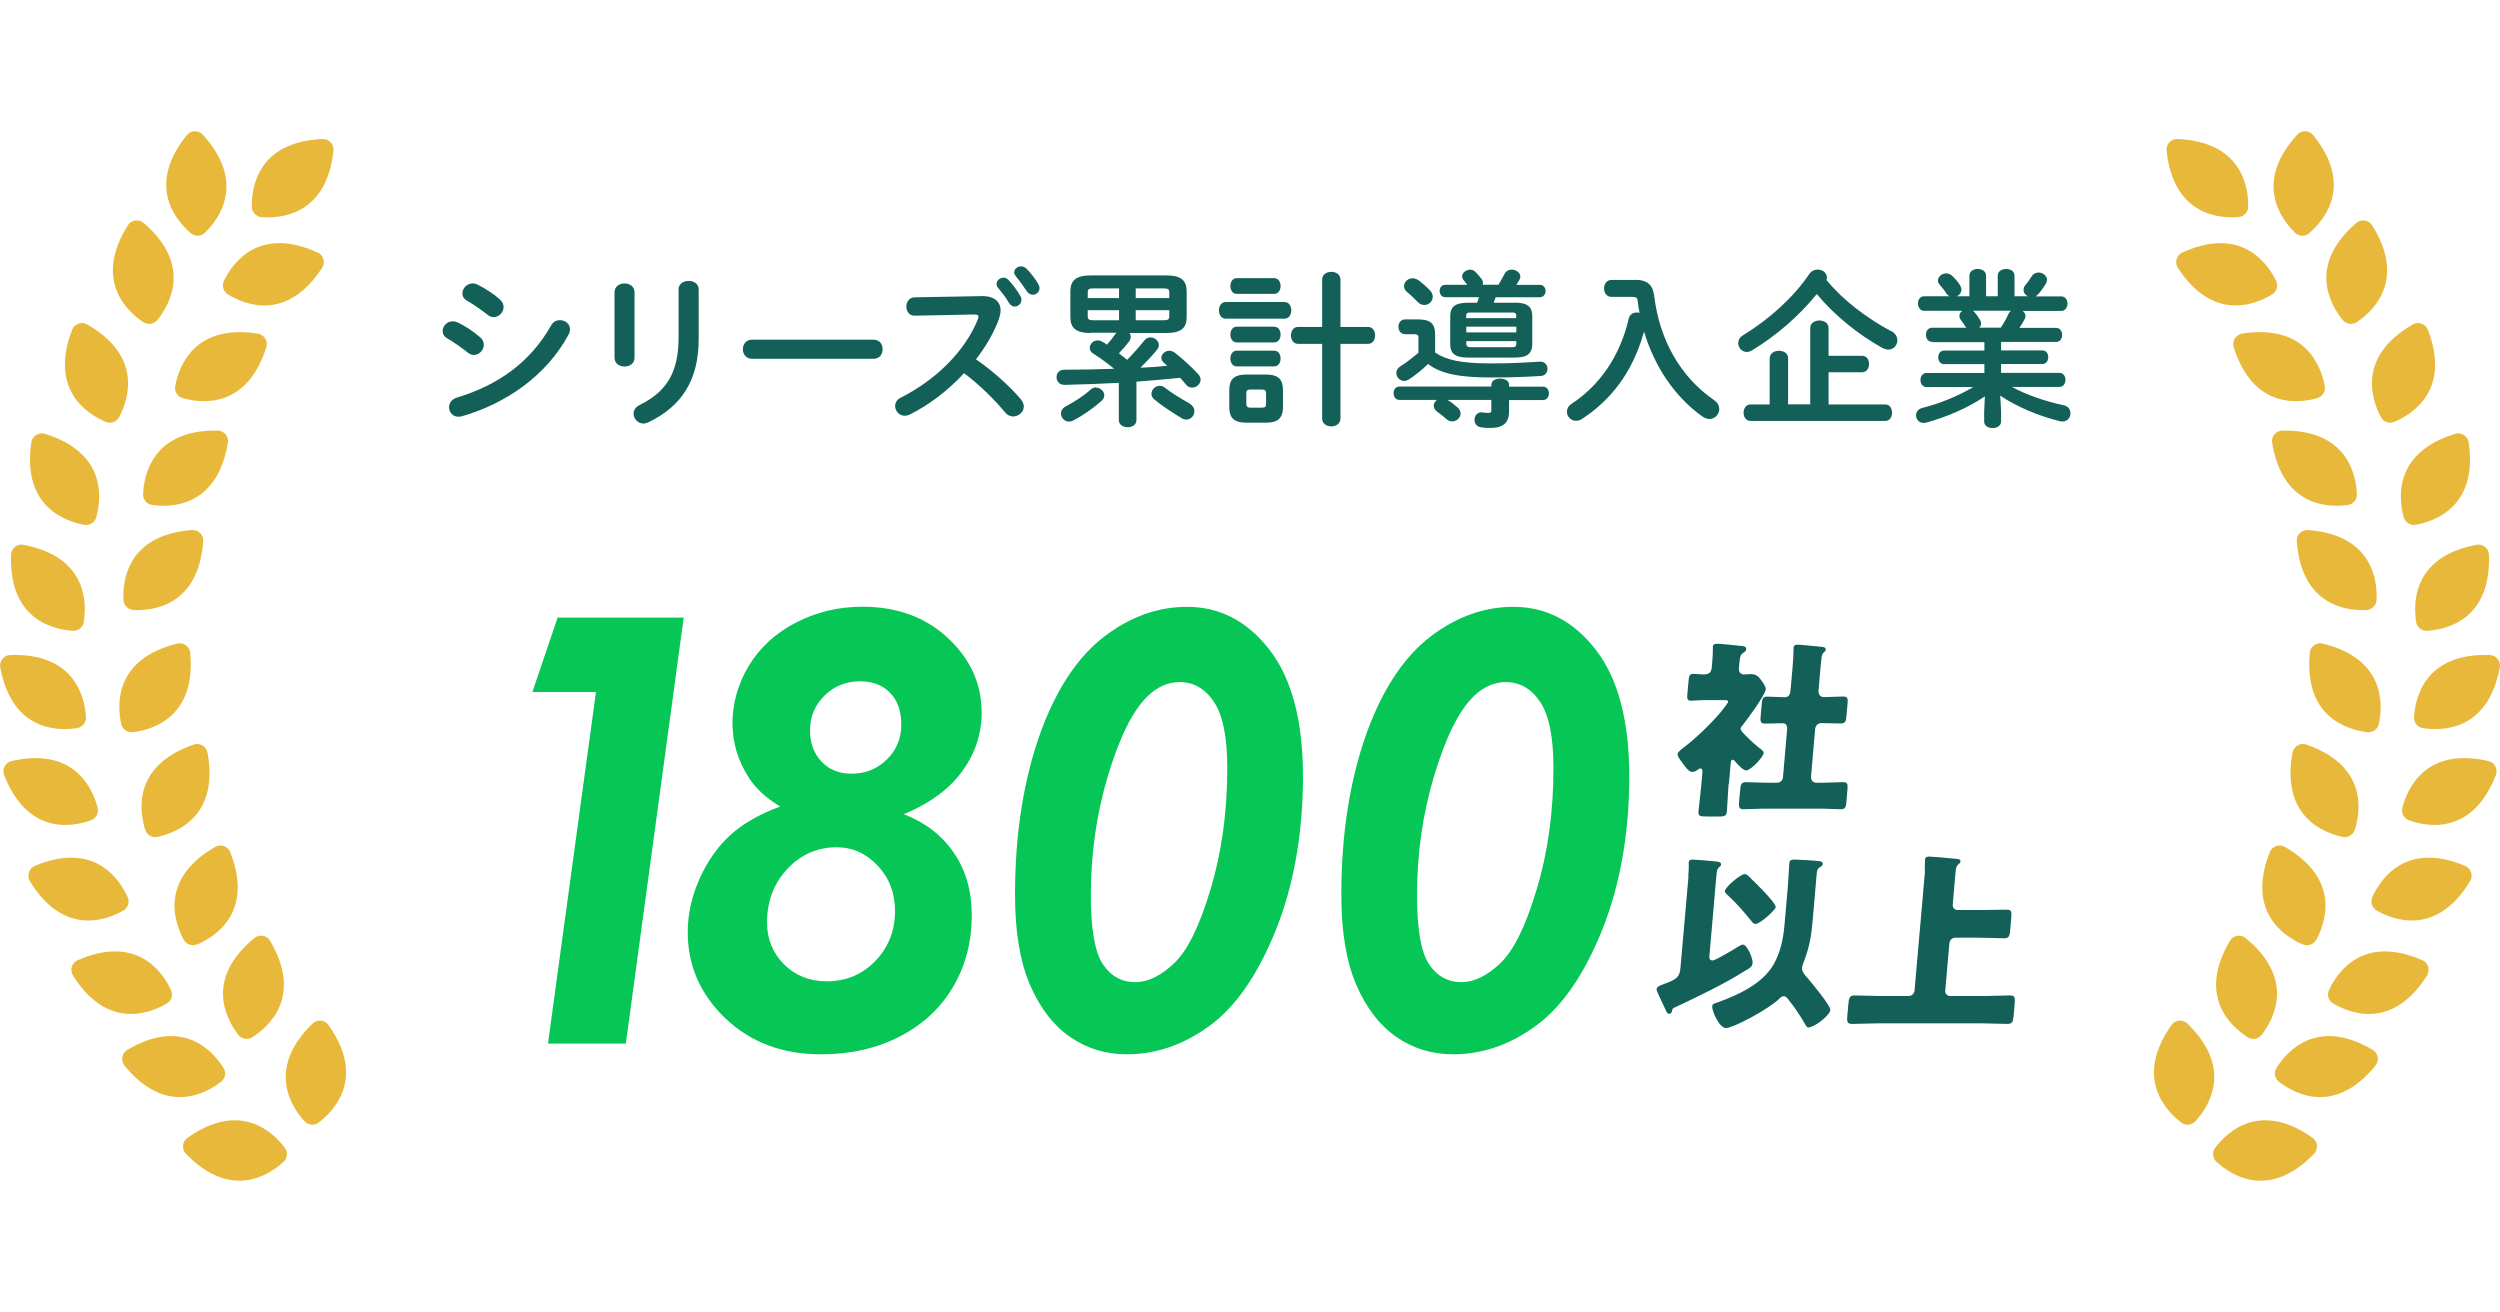<svg fill="none" height="106" viewBox="0 0 202 106" width="202" xmlns="http://www.w3.org/2000/svg" xmlns:xlink="http://www.w3.org/1999/xlink"><clipPath id="a"><path d="m0 .003h202v106h-202z"/></clipPath><g clip-path="url(#a)"><path d="m38.813 27.264c.202.173.279.395.279.597 0 .414-.365.819-.798.819-.164 0-.337-.058-.5-.193-.471-.376-1.183-.877-1.654-1.147-.269-.145-.375-.376-.375-.598 0-.395.346-.78.818-.78.125 0 .269.029.404.096.635.308 1.289.732 1.818 1.205zm6.435-1.397c.404 0 .808.299.808.732 0 .135-.038.279-.115.434-1.789 3.334-5.108 5.599-8.619 6.601-.096.029-.202.039-.279.039-.471 0-.76-.376-.76-.771 0-.308.192-.636.616-.771 3.328-1.002 5.954-2.852 7.638-5.849.173-.299.443-.414.712-.414zm-4.838-1.648c.202.173.279.395.279.597 0 .414-.366.809-.798.809-.164 0-.337-.058-.5-.193-.471-.376-1.183-.867-1.655-1.137-.269-.145-.375-.366-.375-.598 0-.395.365-.8.837-.8.125 0 .269.038.404.106.606.308 1.279.732 1.808 1.204z" fill="#136059"/><path d="m51.27 28.912c0 .463-.404.703-.808.703s-.808-.241-.808-.703v-5.3c0-.472.404-.713.808-.713s.808.241.808.713zm3.559-5.531c0-.463.404-.684.827-.684.394 0 .798.231.798.684v4.009c0 3.411-1.452 5.483-4.059 6.726-.144.068-.279.106-.404.106-.462 0-.798-.395-.798-.8 0-.26.144-.53.5-.703 2.251-1.108 3.136-2.737 3.136-5.445v-3.903z" fill="#136059"/><path d="m70.585 27.447c.49 0 .731.376.731.771s-.24.771-.731.771h-9.831c-.481 0-.731-.395-.731-.771s.24-.771.731-.771z" fill="#136059"/><path d="m79.261 23.92h.077c1 0 1.51.463 1.51 1.156 0 .212-.058.463-.144.732-.414 1.118-1.068 2.216-1.847 3.228 1.25.848 2.655 2.091 3.607 3.199.173.202.26.414.26.607 0 .443-.414.809-.866.809-.212 0-.462-.096-.644-.328-.837-1.012-2.078-2.245-3.318-3.17-1.308 1.417-2.866 2.592-4.396 3.344-.135.068-.269.096-.394.096-.452 0-.779-.395-.779-.781 0-.27.135-.53.462-.684 2.799-1.417 5.165-3.71 6.224-6.331.038-.077.048-.164.048-.212 0-.125-.106-.173-.337-.173l-4.819.096c-.442.01-.673-.366-.673-.732s.231-.742.664-.752l5.367-.096zm1.26-.983c0-.27.269-.501.568-.501.135 0 .279.058.404.193.337.366.702.838.943 1.272.067.106.096.212.096.328 0 .308-.269.54-.548.54-.173 0-.337-.096-.462-.299-.269-.472-.606-.886-.894-1.233-.077-.096-.106-.202-.106-.299zm1.433-.944c0-.27.269-.472.548-.472.144 0 .308.058.443.193.327.337.683.781.933 1.205.077.135.115.26.115.366 0 .308-.26.53-.539.53-.173 0-.366-.096-.5-.299-.269-.414-.606-.867-.885-1.214-.077-.096-.125-.202-.125-.299z" fill="#136059"/><path d="m88.13 26.907c-1.212 0-1.645-.414-1.645-1.291v-2.053c0-.886.433-1.31 1.645-1.31h6.108c1.212 0 1.645.414 1.645 1.31v2.053c0 .877-.433 1.291-1.645 1.291h-2.982c.067.077.106.193.106.308s-.038.26-.144.395c-.24.308-.51.617-.808.935.212.164.443.347.664.53.491-.501.943-1.012 1.376-1.551.144-.193.337-.26.51-.26.356 0 .673.279.673.617 0 .135-.058.28-.173.414-.443.53-.875.983-1.318 1.417.731-.029 1.452-.077 2.174-.164l-.269-.231c-.144-.125-.212-.27-.212-.405 0-.299.298-.569.644-.569.135 0 .279.038.433.144.616.472 1.452 1.243 1.924 1.763.115.135.173.28.173.434 0 .337-.327.636-.683.636-.173 0-.365-.068-.51-.26-.135-.164-.279-.337-.462-.53-1.173.125-2.357.212-3.53.308v3.103c0 .395-.356.578-.712.578s-.712-.193-.712-.578v-3.007c-1.51.077-2.991.135-4.396.164-.423 0-.635-.308-.635-.617 0-.308.202-.607.616-.607 1.279 0 2.655-.029 4.04-.077-.596-.482-1.135-.877-1.712-1.243-.192-.125-.26-.279-.26-.443 0-.308.269-.607.635-.607.115 0 .24.029.375.106.115.067.26.144.375.241.279-.308.519-.607.741-.935l.029-.029h-2.078zm.423 4.413c.356 0 .673.299.673.617 0 .164-.067.328-.24.472-.616.549-1.443 1.137-2.26 1.561-.125.067-.24.096-.356.096-.365 0-.644-.328-.644-.665 0-.202.106-.414.394-.569.683-.366 1.414-.819 2.02-1.368.135-.106.279-.164.414-.164zm1.866-7.237v-.781h-2.058c-.394 0-.471.077-.471.337v.443zm0 1.792v-.809h-2.53v.472c0 .279.116.337.471.337zm1.347-1.792h2.713v-.443c0-.26-.077-.337-.471-.337h-2.241zm0 .983v.809h2.241c.394 0 .471-.077.471-.337v-.472zm4.348 7.545c.279.164.394.395.394.617 0 .347-.279.674-.644.674-.115 0-.26-.029-.375-.106-.779-.463-1.645-1.041-2.212-1.513-.173-.144-.24-.308-.24-.472 0-.328.308-.636.664-.636.135 0 .279.039.414.145.529.414 1.279.886 2.01 1.282z" fill="#136059"/><path d="m99.028 25.751c-.346 0-.539-.337-.539-.675s.192-.674.539-.674h4.762c.365 0 .548.337.548.674s-.193.675-.548.675zm1.712 8.403c-1.067 0-1.414-.414-1.414-1.272v-1.349c0-.867.356-1.272 1.414-1.272h1.51c1.068 0 1.414.405 1.414 1.272v1.349c0 .983-.49 1.272-1.414 1.272zm-.817-10.407c-.337 0-.51-.328-.51-.636s.173-.636.51-.636h3.02c.356 0 .529.308.529.636s-.173.636-.529.636zm0 3.922c-.337 0-.51-.328-.51-.636s.173-.636.51-.636h3.02c.356 0 .529.308.529.636s-.173.636-.529.636zm0 1.937c-.337 0-.51-.328-.51-.636s.173-.636.51-.636h3.02c.356 0 .529.308.529.636s-.173.636-.529.636zm2.029 3.334c.279 0 .347-.077.347-.328v-.809c0-.241-.068-.328-.347-.328h-.914c-.269 0-.336.077-.336.328v.809c0 .241.096.328.336.328zm8.59-6.524c.375 0 .568.337.568.684 0 .347-.193.684-.568.684h-2.232v6.023c0 .434-.365.646-.74.646s-.741-.212-.741-.646v-6.023h-1.953c-.375 0-.567-.347-.567-.684 0-.337.192-.684.567-.684h1.953v-3.816c0-.434.375-.636.741-.636.365 0 .74.202.74.636v3.816z" fill="#136059"/><path d="m120.507 31.07c0-.328.366-.482.712-.482.347 0 .712.164.712.482v.173h2.751c.308 0 .471.27.471.54 0 .27-.163.54-.471.54h-2.751v.944c0 .877-.471 1.311-1.491 1.311-.212 0-.481 0-.798-.058-.356-.058-.5-.328-.5-.598 0-.308.202-.607.548-.607.038 0 .067.01.106.01.115.01.298.038.442.038.212 0 .26-.038.26-.241v-.809h-3.569.029c.24.135.548.376.798.598.174.144.26.328.26.501 0 .337-.308.636-.673.636-.145 0-.298-.039-.443-.164-.279-.231-.548-.463-.798-.636-.173-.135-.26-.299-.26-.463 0-.173.106-.366.27-.472h-3.05c-.298 0-.461-.27-.461-.54s.163-.54.461-.54h7.436v-.173zm-4.549-2.592c.817.578 2.039.886 4.444.886 1.25 0 2.376-.038 3.395-.106.231-.01.539-.038.673-.038.366 0 .568.299.568.578 0 .279-.173.549-.519.578-1.164.077-2.444.125-4.06.125-2.626 0-4.078-.328-5.069-1.089-.539.511-1.039.915-1.549 1.243-.125.077-.259.125-.375.125-.365 0-.644-.308-.644-.646 0-.193.096-.395.346-.549.462-.28.943-.665 1.443-1.079v-1.224c0-.212-.077-.28-.366-.28h-.711c-.366 0-.539-.299-.539-.597 0-.299.173-.598.539-.598h1.019c1.078 0 1.405.366 1.405 1.224v1.455zm-.424-5.03c.164.173.231.366.231.53 0 .366-.308.665-.673.665-.192 0-.375-.068-.539-.241-.298-.299-.567-.569-.865-.809-.174-.144-.241-.308-.241-.472 0-.337.308-.636.702-.636.145 0 .308.058.472.164.346.26.663.54.913.809zm6.83 1.002c1.106 0 1.443.376 1.443 1.089v2.245c0 .944-.616 1.108-1.443 1.108h-3.742c-1.106 0-1.443-.366-1.443-1.079v-2.265c0-.713.337-1.089 1.443-1.089h.731c.058-.144.106-.299.144-.443h-2.712c-.308 0-.462-.26-.462-.501 0-.26.144-.501.462-.501h1.77c-.096-.135-.202-.26-.308-.395-.077-.096-.106-.202-.106-.299 0-.279.327-.53.645-.53.163 0 .327.058.442.193.231.241.337.376.491.569.077.106.105.212.105.308 0 .058-.009.106-.028.144h1.279c.192-.299.346-.597.5-.886.125-.231.337-.337.568-.337.336 0 .702.241.702.569 0 .077-.029.164-.077.26-.077.145-.164.28-.241.405h1.886c.308 0 .471.241.471.501 0 .241-.163.501-.471.501h-3.559l-.164.443h1.684zm.154 1.06c0-.173-.077-.26-.327-.26h-3.396c-.24 0-.327.077-.327.26v.193h4.04v-.193zm-4.04 1.349h4.04v-.463h-4.04zm3.703 1.195c.241 0 .337-.077.337-.26v-.231h-4.04v.231c0 .202.163.26.336.26z" fill="#136059"/><path d="m132.108 22.609c1.068 0 1.452.463 1.558 1.349.433 3.459 2.049 6.456 4.848 8.384.279.193.404.463.404.704 0 .414-.336.809-.798.809-.173 0-.366-.067-.568-.202-2.241-1.59-3.886-4.067-4.713-6.861-.279 1.021-.664 1.995-1.173 2.929-.645 1.176-1.491 2.245-2.521 3.132-.404.366-.846.674-1.289.983-.192.125-.365.164-.509.164-.433 0-.741-.347-.741-.732 0-.231.115-.463.375-.636 2.28-1.494 3.925-3.883 4.617-6.871.077-.366.366-.511.664-.511.067 0 .144.01.212.029-.068-.308-.106-.617-.145-.944-.029-.27-.106-.347-.5-.347h-1.626c-.394 0-.596-.347-.596-.684 0-.337.202-.684.596-.684h1.895z" fill="#136059"/><path d="m152.818 26.753c.336.173.49.472.49.742 0 .395-.298.752-.731.752-.144 0-.327-.058-.5-.144-1.924-1.07-3.896-2.66-5.281-4.346-1.385 1.725-3.261 3.363-5.242 4.558-.135.077-.279.125-.404.125-.394 0-.702-.337-.702-.713 0-.231.106-.472.404-.646 2.126-1.31 4.04-3.026 5.348-4.953.173-.241.414-.347.673-.347.375 0 .741.26.741.636 0 .068-.01.135-.029.212 1.289 1.59 3.222 3.064 5.223 4.134zm-9.821 2.187c0-.405.375-.597.74-.597.366 0 .741.193.741.597v3.729h1.789v-6.167c0-.405.375-.607.741-.607.365 0 .741.202.741.607v2.245h2.722c.365 0 .548.328.548.665s-.192.665-.548.665h-2.722v2.602h4.578c.375 0 .549.328.549.665 0 .337-.174.665-.549.665h-10.898c-.366 0-.548-.337-.548-.665 0-.328.192-.665.548-.665h1.558v-3.729z" fill="#136059"/><path d="m156.107 27.62c-.327 0-.49-.279-.49-.569s.163-.569.49-.569h2.771l-.029-.038c-.135-.202-.26-.395-.394-.569-.097-.125-.135-.241-.135-.347 0-.173.096-.328.24-.414h-3.087c-.327 0-.501-.299-.501-.598 0-.299.174-.578.501-.578h2.048c-.105-.058-.202-.135-.278-.26-.116-.202-.279-.395-.51-.665-.106-.125-.145-.241-.145-.347 0-.308.308-.578.664-.578.173 0 .356.067.5.212.212.202.395.405.568.665.106.164.163.308.163.443 0 .231-.163.434-.365.53h1.01v-1.657c0-.376.337-.549.673-.549.337 0 .674.173.674.549v1.657h.942v-1.657c0-.376.337-.549.683-.549s.673.173.673.549v1.657h1.078c-.202-.096-.346-.279-.346-.511 0-.135.038-.26.144-.395.173-.202.336-.414.5-.684.135-.231.356-.328.568-.328.336 0 .682.26.682.598 0 .096-.038.202-.105.328-.193.299-.395.598-.616.838-.067.067-.135.125-.212.164h2.078c.346 0 .51.299.51.578 0 .279-.164.597-.51.597h-3.116c.134.096.23.231.23.405 0 .096-.028.193-.077.28-.134.26-.269.472-.413.684h2.963c.327 0 .49.279.49.569s-.163.569-.49.569h-4.444v.684h3.337c.327 0 .472.27.472.549 0 .27-.145.549-.472.549h-3.337v.713h4.703c.337 0 .5.279.5.569s-.163.569-.5.569h-3.828c1.173.636 2.626 1.147 4.194 1.484.375.077.538.366.538.646 0 .337-.23.665-.644.665-.067 0-.144-.01-.231-.029-1.77-.443-3.501-1.185-4.8-2.062l.068 1.282v.809c0 .347-.337.53-.683.53-.347 0-.683-.173-.683-.53v-.809l.057-1.224c-1.317.906-3.03 1.648-4.732 2.12-.077.01-.145.029-.212.029-.394 0-.615-.308-.615-.617 0-.26.144-.501.5-.597 1.452-.366 2.895-.964 4.126-1.686h-3.77c-.327 0-.501-.279-.501-.569s.174-.569.501-.569h4.665v-.713h-3.261c-.308 0-.471-.279-.471-.549 0-.28.163-.549.471-.549h3.261v-.684h-4.194zm5.551-1.137c.231-.337.442-.713.606-1.079.067-.135.144-.231.24-.299h-3.107c.048.029.096.068.135.106.173.212.298.376.442.617.068.106.097.212.097.308 0 .125-.058.241-.135.337h1.722z" fill="#136059"/><path d="m45.056 49.9h10.187l-4.675 34.421h-6.291l3.877-28.408h-5.137z" fill="#06c755"/><path d="m73.047 65.8c1.712.655 3.049 1.686 4.021 3.103.972 1.417 1.452 3.093 1.452 5.04 0 2.149-.5 4.086-1.51 5.792-1 1.706-2.434 3.045-4.3 4.009s-3.982 1.446-6.368 1.446c-3.117 0-5.685-.964-7.724-2.901-2.03-1.937-3.049-4.259-3.049-6.967 0-1.436.308-2.852.933-4.269.625-1.407 1.443-2.592 2.462-3.537 1.02-.944 2.376-1.725 4.078-2.351-1.106-.655-1.943-1.417-2.501-2.274-.904-1.378-1.356-2.862-1.356-4.471 0-1.609.443-3.17 1.327-4.635.885-1.465 2.155-2.631 3.8-3.479 1.645-.848 3.434-1.282 5.358-1.282 2.818 0 5.127.848 6.935 2.544s2.713 3.691 2.713 6.003c0 1.715-.519 3.296-1.558 4.731-1.039 1.436-2.607 2.602-4.733 3.488zm-5.444 2.66c-1.558 0-2.886.578-3.982 1.744s-1.645 2.611-1.645 4.336c0 1.339.462 2.467 1.376 3.382.923.915 2.068 1.368 3.453 1.368 1.558 0 2.866-.549 3.925-1.648 1.058-1.099 1.587-2.448 1.587-4.038 0-1.455-.471-2.669-1.404-3.662-.933-.993-2.039-1.484-3.318-1.484zm1.933-13.414c-1.164 0-2.145.386-2.924 1.166-.779.771-1.164 1.706-1.164 2.804 0 1.021.308 1.85.923 2.515.616.655 1.433.983 2.443.983 1.125 0 2.068-.386 2.847-1.147.779-.771 1.164-1.706 1.164-2.814 0-1.108-.298-1.937-.895-2.563-.596-.626-1.395-.935-2.395-.935z" fill="#06c755"/><path d="m95.912 49.032c2.664 0 4.886 1.166 6.686 3.498 1.789 2.332 2.683 5.734 2.683 10.215s-.721 8.711-2.164 12.325c-1.443 3.614-3.213 6.206-5.319 7.767-2.107 1.561-4.357 2.351-6.753 2.351-1.712 0-3.242-.472-4.588-1.407-1.347-.935-2.424-2.332-3.232-4.201-.808-1.869-1.212-4.298-1.212-7.285 0-5.021.721-9.473 2.145-13.337 1.289-3.431 2.991-5.946 5.079-7.536 2.087-1.59 4.319-2.39 6.666-2.39zm-.606 6.081c-.952 0-1.828.395-2.636 1.195-1.183 1.185-2.232 3.315-3.155 6.399-.923 3.084-1.375 6.283-1.375 9.607 0 2.746.317 4.606.962 5.579.644.973 1.52 1.465 2.636 1.465 1.01 0 2.058-.511 3.126-1.523 1.077-1.012 2.058-3.006 2.953-5.994.895-2.978 1.347-6.244 1.347-9.781 0-2.496-.356-4.279-1.077-5.348-.712-1.07-1.645-1.6-2.78-1.6z" fill="#06c755"/><path d="m122.277 49.032c2.665 0 4.887 1.166 6.686 3.498 1.789 2.332 2.683 5.734 2.683 10.215s-.721 8.711-2.164 12.325c-1.443 3.614-3.213 6.206-5.319 7.767-2.107 1.561-4.358 2.351-6.753 2.351-1.712 0-3.242-.472-4.588-1.407-1.347-.935-2.424-2.332-3.232-4.201-.808-1.869-1.212-4.298-1.212-7.285 0-5.021.721-9.473 2.145-13.337 1.289-3.431 2.991-5.946 5.079-7.536 2.087-1.59 4.319-2.39 6.666-2.39zm-.615 6.081c-.953 0-1.828.395-2.636 1.195-1.183 1.185-2.232 3.315-3.155 6.399-.923 3.084-1.375 6.283-1.375 9.607 0 2.746.317 4.606.961 5.579.645.973 1.52 1.465 2.636 1.465 1.01 0 2.059-.511 3.126-1.523 1.078-1.012 2.059-3.006 2.953-5.994.895-2.978 1.347-6.244 1.347-9.781 0-2.496-.356-4.279-1.077-5.348-.712-1.07-1.645-1.6-2.78-1.6z" fill="#06c755"/><path d="m139.678 63.304c-.067.752-.086 1.494-.144 2.236-.039.405-.192.434-.654.434h-.952c-.558 0-.722-.029-.693-.405.067-.752.183-1.513.24-2.264l.077-.906c.01-.125.01-.308-.154-.308-.076 0-.163.058-.221.106-.134.096-.259.173-.433.173-.25 0-.471-.279-.606-.463l-.192-.26c-.221-.289-.414-.54-.394-.723.019-.183.298-.366.442-.482 1.058-.819 2.136-1.85 3.001-2.852.106-.125.635-.79.645-.896.009-.125-.25-.125-.356-.125h-1.462c-.462 0-.943.048-1.193.048-.308 0-.327-.173-.289-.54l.087-.983c.038-.491.087-.646.394-.646.279 0 .568.048.818.048.356 0 .625-.096.664-.52l.057-.636c.029-.328.039-.665.039-.954 0-.048 0-.106 0-.154.019-.183.173-.212.327-.212.327 0 1.424.106 1.789.154.356.029.596.029.577.289-.019.173-.192.251-.327.356-.144.125-.183.308-.231.848l-.029.366c-.028.289.174.463.404.463.183 0 .376-.029.558-.029.481 0 .654.231.905.588.115.154.317.443.298.646-.039.463-1.53 2.486-1.886 2.92-.086.077-.134.173-.144.26 0 .125.135.279.375.52.058.048.116.106.173.173.27.28.626.588.924.829.144.106.404.28.394.443-.029.308-1.019 1.407-1.433 1.407-.231 0-.75-.569-.904-.761-.039-.048-.096-.106-.164-.106-.125 0-.154.173-.163.26l-.145 1.667zm6.657-.598c-.029.357.134.54.471.54h.462c.558 0 1.115-.048 1.654-.048.356 0 .385.154.356.569l-.087 1.022c-.038.443-.096.597-.452.597-.558 0-1.087-.048-1.645-.048h-4.559c-.558 0-1.116.048-1.654.048-.366 0-.404-.154-.356-.694l.067-.723c.048-.569.077-.771.481-.771.539 0 1.087.048 1.645.048h.875c.25 0 .452-.202.471-.434l.337-3.883c.019-.26-.067-.491-.356-.491-.481 0-.962.029-1.423.029-.385 0-.404-.173-.356-.665l.077-.867c.038-.482.086-.646.471-.646.462 0 .923.048 1.395.048.327 0 .433-.231.461-.511l.174-1.947c.038-.511.077-1.079.077-1.407 0-.048 0-.106 0-.154.019-.183.173-.231.327-.231.105 0 .288.019.413.029.52.048 1.058.096 1.587.154.116.019.289.048.27.212 0 .106-.077.173-.173.251-.116.125-.145.26-.164.414-.058.463-.096.944-.135 1.407l-.105 1.204c-.039.434.211.569.423.569.51 0 1.039-.048 1.558-.048.385 0 .404.173.356.646l-.077.867c-.038.491-.087.665-.471.665-.52 0-1.03-.029-1.549-.029-.308 0-.5.212-.519.511z" fill="#136059"/><path d="m136.408 70.859c.077-.867.029-1.031.038-1.176.019-.183.154-.231.308-.231.202 0 1.443.106 1.703.135.336.029.625.048.606.26 0 .106-.077.154-.174.231-.134.125-.163.308-.173.414-.048.366-.096.944-.125 1.33l-.461 5.29c-.029.279-.039.491.25.491.25 0 1.76-.925 2.087-1.127.144-.096.279-.154.365-.154.328 0 .808 1.108.78 1.484-.029.308-.25.434-.501.569-1.789 1.127-3.684 2.033-5.579 2.929-.144.058-.404.173-.404.251-.019.183-.077.356-.259.356-.154 0-.202-.135-.27-.28-.115-.251-.298-.636-.567-1.214-.173-.357-.183-.405-.173-.511.019-.183.221-.26.606-.405 1.067-.385 1.25-.588 1.317-1.31l.645-7.343zm8.051.761c.058-.684.096-1.677.115-1.85.02-.26.164-.318.395-.318.259 0 1.856.087 2.068.135.134.029.259.058.24.231-.009.125-.096.173-.202.231-.221.125-.25.26-.279.491l-.336 3.883c-.106 1.253-.27 2.159-.741 3.363-.058.154-.106.289-.115.405-.029.289.202.559.384.761.308.357 1.943 2.313 1.905 2.65-.039.434-1.279 1.417-1.789 1.417-.106 0-.164-.106-.279-.318-.404-.684-.837-1.339-1.337-1.956-.096-.125-.193-.251-.375-.251-.135 0-.26.106-.356.212-.914.877-3.723 2.361-4.3 2.361-.519 0-1.145-1.339-1.106-1.773.009-.173.134-.202.452-.308 1.625-.588 3.597-1.484 4.502-3.055.548-.954.779-2.053.875-3.113l.279-3.19zm-3.482-.993c.125 0 .24.096.375.231.327.308 2.155 2.081 2.126 2.438-.02.231-1.27 1.359-1.626 1.359-.154 0-.24-.106-.337-.231-.625-.771-1.202-1.436-1.952-2.13-.125-.125-.202-.183-.193-.308.029-.308 1.26-1.359 1.597-1.359z" fill="#136059"/><path d="m155.521 70.386c.019-.251 0-.8.019-.944.019-.202.192-.231.356-.231.163 0 1.472.106 2.174.183.125.019.356.029.336.212 0 .106-.086.154-.192.251-.163.154-.183.337-.202.569l-.231 2.669c-.019.251.145.434.395.434h1.972c.663 0 1.327-.029 1.991-.029.404 0 .413.173.365.694l-.086 1.031c-.039.434-.125.588-.481.588-.664 0-1.318-.048-1.982-.048h-1.972c-.25 0-.442.202-.471.434l-.337 3.845c-.019.231.145.434.395.434h2.76c.674 0 1.376-.048 2.068-.048.414 0 .433.173.385.694l-.077.896c-.048.52-.096.713-.51.713-.692 0-1.366-.048-2.058-.048h-8.407c-.693 0-1.395.048-2.078.048-.413 0-.433-.183-.385-.713l.077-.867c.048-.54.106-.723.51-.723.693 0 1.385.048 2.078.048h2.289c.25 0 .433-.183.472-.434l.846-9.656z" fill="#136059"/><g fill="#e8b83a"><path d="m178.991 92.733c-.269.357-.221.848.106 1.147 1.174 1.079 4.252 3.103 7.878-.655.356-.376.308-.983-.115-1.282-4.252-3.026-6.907-.482-7.869.79z"/><path d="m176.74 82.702c-.375-.357-.981-.308-1.279.116-3.02 4.259-.481 6.919.789 7.883.356.27.846.222 1.144-.106 1.078-1.176 3.098-4.259-.654-7.892z"/><path d="m191.717 84.831c-4.492-2.66-6.916.096-7.772 1.446-.24.376-.154.867.202 1.137 1.26.973 4.492 2.737 7.792-1.311.327-.405.221-1.012-.222-1.272z"/><path d="m180.174 76.024c-2.654 4.5.097 6.929 1.443 7.786.375.241.866.154 1.135-.202.972-1.262 2.732-4.5-1.308-7.815-.404-.328-1.01-.222-1.27.222z"/><path d="m195.719 77.585c-4.781-2.091-6.859.954-7.532 2.399-.192.405-.038.877.337 1.099 1.375.809 4.8 2.159 7.58-2.265.278-.443.096-1.031-.376-1.233z"/><path d="m186.071 76.303c.404.173.875.01 1.087-.376.76-1.407 1.981-4.876-2.54-7.497-.452-.26-1.029-.058-1.221.424-1.914 4.866 1.202 6.823 2.664 7.459z"/><path d="m199.191 69.963c-4.809-2.014-6.839 1.06-7.503 2.515-.182.405-.028.877.356 1.099 1.385.79 4.829 2.082 7.542-2.38.269-.443.077-1.031-.395-1.224z"/><path d="m190.274 67.033c.472-1.523 1.01-5.165-3.924-6.871-.491-.173-1.02.145-1.116.655-.943 5.136 2.482 6.466 4.04 6.803.433.096.866-.154.991-.578z"/><path d="m201.067 61.492c-5.089-1.156-6.551 2.226-6.955 3.768-.115.434.125.867.539 1.022 1.501.54 5.117 1.214 7.012-3.652.193-.482-.096-1.031-.606-1.137z"/><path d="m192.208 58.495c.337-1.561.539-5.242-4.531-6.495-.5-.125-1 .231-1.048.752-.481 5.204 3.059 6.215 4.636 6.408.443.058.847-.231.943-.665z"/><path d="m195.055 57.936c-.029.443.289.829.721.896 1.578.241 5.252.231 6.205-4.905.096-.511-.289-.993-.808-1.002-5.214-.173-6.022 3.421-6.118 5.011z"/><path d="m195.219 50.246c.067.434.461.752.904.723 1.587-.106 5.175-.925 4.982-6.148-.019-.52-.5-.906-1.01-.8-5.126.973-5.117 4.664-4.867 6.235z"/><path d="m194.218 41.786c.116.424.539.694.972.617 1.568-.279 5.04-1.494 4.28-6.659-.077-.511-.596-.838-1.087-.694-4.982 1.532-4.588 5.194-4.165 6.736z"/><path d="m192.371 33.701c.212.395.674.559 1.087.385 1.472-.617 4.589-2.563 2.713-7.439-.183-.482-.77-.694-1.212-.434-4.531 2.592-3.328 6.081-2.588 7.487z"/><path d="m189.293 25.857c.279.347.77.414 1.135.173 1.328-.886 4.021-3.402 1.241-7.825-.279-.443-.885-.53-1.279-.193-3.954 3.411-2.107 6.601-1.106 7.844z"/><path d="m186.59 18.832c1.212-1.041 3.598-3.845.318-7.912-.327-.405-.943-.424-1.289-.038-3.521 3.854-1.328 6.803-.183 7.921.317.308.818.328 1.154.038z"/><path d="m185.58 43.732c.385 5.213 4.031 5.628 5.627 5.56.443-.019.799-.376.818-.809.077-1.59-.327-5.252-5.531-5.657-.519-.038-.952.395-.914.915z"/><path d="m184.416 34.79c-.519 0-.913.482-.827.993.856 5.155 4.531 5.242 6.108 5.021.443-.058.76-.443.741-.887-.067-1.59-.808-5.204-6.022-5.127z"/><path d="m181.165 26.955c-.51.077-.837.607-.683 1.099 1.568 4.982 5.223 4.548 6.753 4.115.423-.125.692-.549.606-.983-.298-1.571-1.53-5.04-6.685-4.23z"/><path d="m176.336 20.393c-.471.212-.644.809-.365 1.243 2.847 4.385 6.243 2.987 7.609 2.159.375-.231.519-.713.327-1.108-.703-1.436-2.819-4.442-7.571-2.284z"/><path d="m180.867 17.541c.442-.038.779-.395.789-.838.019-1.6-.51-5.242-5.714-5.473-.519-.019-.933.424-.885.944.558 5.194 4.223 5.493 5.81 5.367z"/><path d="m23.009 92.733c.269.357.221.848-.106 1.147-1.174 1.079-4.252 3.103-7.878-.655-.356-.376-.308-.983.115-1.282 4.252-3.026 6.907-.482 7.868.79z"/><path d="m25.26 82.702c.375-.357.981-.308 1.279.116 3.02 4.259.481 6.919-.789 7.883-.356.27-.847.222-1.145-.106-1.077-1.176-3.097-4.259.654-7.892z"/><path d="m10.283 84.831c4.492-2.66 6.916.096 7.772 1.446.24.376.154.867-.202 1.137-1.26.973-4.492 2.737-7.792-1.311-.327-.405-.221-1.012.221-1.272z"/><path d="m21.826 76.024c2.655 4.5-.096 6.929-1.443 7.786-.375.241-.866.154-1.135-.202-.972-1.262-2.732-4.5 1.308-7.815.404-.328 1.01-.222 1.27.222z"/><path d="m6.281 77.585c4.781-2.091 6.858.954 7.532 2.399.192.405.038.877-.337 1.099-1.375.809-4.8 2.159-7.58-2.265-.279-.443-.096-1.031.375-1.233z"/><path d="m15.929 76.303c-.404.173-.875.01-1.087-.376-.76-1.407-1.982-4.876 2.539-7.497.452-.26 1.029-.058 1.222.424 1.914 4.866-1.202 6.823-2.664 7.459z"/><path d="m2.809 69.963c4.81-2.014 6.839 1.06 7.503 2.515.183.405.029.877-.356 1.099-1.385.79-4.829 2.082-7.541-2.38-.269-.443-.077-1.031.394-1.224z"/><path d="m11.726 67.033c-.471-1.523-1.01-5.165 3.925-6.871.491-.173 1.02.145 1.116.655.943 5.136-2.482 6.466-4.04 6.803-.433.096-.866-.154-.991-.578z"/><path d="m.933 61.492c5.088-1.156 6.551 2.226 6.955 3.768.115.434-.125.867-.539 1.022-1.501.54-5.117 1.214-7.012-3.652-.192-.482.096-1.031.606-1.137z"/><path d="m9.792 58.495c-.337-1.561-.539-5.242 4.531-6.495.5-.125 1.0.231 1.048.752.481 5.204-3.059 6.215-4.636 6.408-.443.058-.847-.231-.943-.665z"/><path d="m6.945 57.936c.029.443-.289.829-.721.896-1.578.241-5.252.231-6.204-4.905-.096-.511.289-.993.808-1.002 5.214-.173 6.022 3.421 6.118 5.011z"/><path d="m6.781 50.246c-.067.434-.462.752-.904.723-1.587-.106-5.175-.925-4.983-6.148.019-.52.5-.906 1.01-.8 5.127.973 5.117 4.664 4.867 6.235z"/><path d="m7.782 41.786c-.115.424-.539.694-.972.617-1.568-.279-5.04-1.494-4.28-6.659.077-.511.596-.838 1.087-.694 4.983 1.532 4.588 5.194 4.165 6.736z"/><path d="m9.629 33.701c-.212.395-.673.559-1.087.385-1.472-.617-4.588-2.563-2.713-7.439.183-.482.77-.694 1.212-.434 4.531 2.592 3.328 6.081 2.588 7.487z"/><path d="m12.707 25.857c-.279.347-.769.414-1.135.173-1.327-.886-4.021-3.402-1.241-7.825.279-.443.885-.53 1.279-.193 3.953 3.411 2.107 6.601 1.106 7.844z"/><path d="m15.41 18.832c-1.212-1.041-3.598-3.845-.317-7.912.327-.405.943-.424 1.289-.038 3.521 3.854 1.327 6.803.183 7.921-.317.308-.818.328-1.154.038z"/><path d="m16.42 43.732c-.385 5.213-4.03 5.628-5.627 5.56-.443-.019-.798-.376-.818-.809-.077-1.59.327-5.252 5.531-5.657.519-.038.952.395.914.915z"/><path d="m17.584 34.79c.519 0 .914.482.827.993-.856 5.155-4.531 5.242-6.108 5.021-.443-.058-.76-.443-.741-.887.067-1.59.808-5.204 6.021-5.127z"/><path d="m20.835 26.955c.51.077.837.607.683 1.099-1.568 4.982-5.223 4.548-6.753 4.115-.423-.125-.693-.549-.606-.983.298-1.571 1.53-5.04 6.685-4.23z"/><path d="m25.664 20.393c.471.212.644.809.365 1.243-2.847 4.385-6.243 2.987-7.609 2.159-.375-.231-.519-.713-.327-1.108.702-1.436 2.818-4.442 7.57-2.284z"/><path d="m21.133 17.541c-.443-.038-.779-.395-.789-.838-.019-1.6.51-5.242 5.714-5.473.519-.019.933.424.885.944-.558 5.194-4.223 5.493-5.81 5.367z"/></g></g></svg>